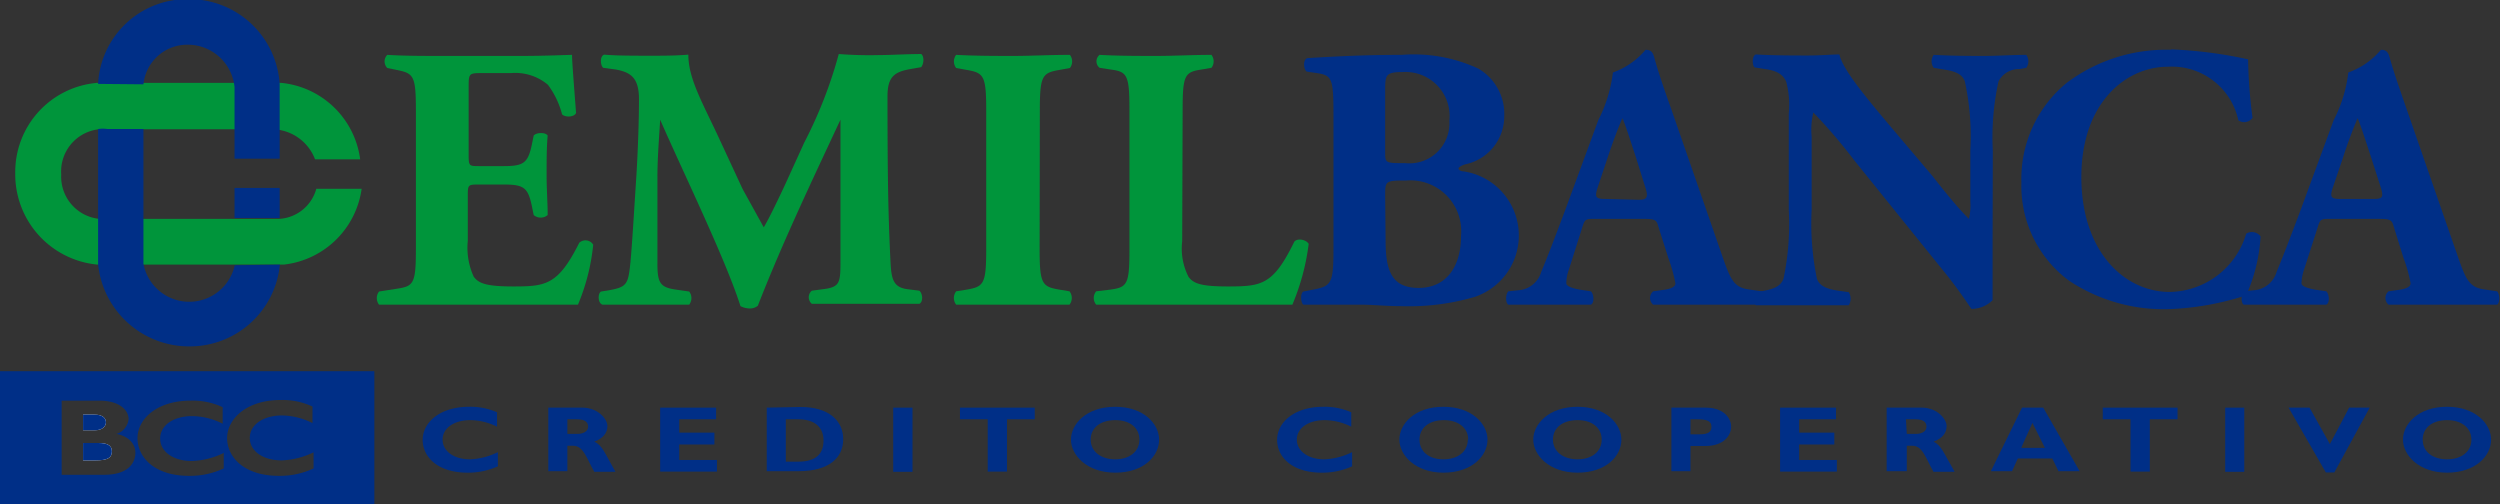 <svg id="_175" data-name="175" xmlns="http://www.w3.org/2000/svg" viewBox="0 0 118 23.81"><rect x="0" y="0" width="118" height="23.81" fill="#333333" stroke="none"/><defs><style>.cls-1{fill:#00953b;}.cls-2,.cls-3{fill:#002f87;}.cls-2{fill-rule:evenodd;}.cls-4{fill:none;}.cls-5{fill:#fbfbfb;}</style></defs><title>175</title><path class="cls-1" d="M23.12,10.23c0-.65,0-.69.58-.69h1.42a2.39,2.39,0,0,1,1.74.55,4,4,0,0,1,.67,1.4c.18.16.59.12.66-.07C28.1,10.23,28,9,28,8.68c-.23,0-1.25.05-2.38.05H21.83c-.85,0-1.72,0-2.55-.05a.44.44,0,0,0,0,.62l.44.09c.8.16.91.27.91,1.88v6.59c0,1.63-.11,1.74-.91,1.86l-.83.13a.51.51,0,0,0,0,.62c1.33,0,2.2,0,3,0h2.3c1.45,0,3.15,0,4.09,0A9.83,9.83,0,0,0,29,17.64a.43.43,0,0,0-.66-.09c-1,2-1.58,2.06-3.12,2.06-1.29,0-1.63-.15-1.86-.46a3.28,3.28,0,0,1-.28-1.69V15.35c0-.53,0-.55.5-.55h1.21c.92,0,1.13.14,1.31,1l.09.44a.51.51,0,0,0,.66,0c0-.57-.05-1.2-.05-1.88s0-1.31.05-1.87c-.09-.16-.53-.16-.66,0l-.09.44c-.18.85-.39,1-1.31,1H23.62c-.48,0-.5,0-.5-.54Z" transform="translate(-1 -6.09)"/><path class="cls-1" d="M30.06,9.37c.71.13,1.1.39,1.1,1.4s-.05,2.39-.12,3.58c-.11,1.68-.2,3.22-.28,4.09-.11,1.09-.16,1.2-1.07,1.36l-.32.05c-.16.09-.16.55.07.62.71,0,1.44,0,2,0s1.43,0,2.09,0a.51.51,0,0,0,0-.62l-.69-.1c-.71-.11-.81-.36-.81-1.24,0-1.06,0-2.84,0-4,0-.92.06-1.62.13-2.77h0c1,2.3,3.1,6.61,3.79,8.8a1,1,0,0,0,.46.11.58.58,0,0,0,.36-.13c1.17-3,2.58-5.95,3.9-8.78h0v2l0,4.6c0,1.08,0,1.3-.82,1.4l-.53.07a.4.4,0,0,0,0,.62c.85,0,1.83,0,2.63,0s1.62,0,2.44,0c.18-.07.18-.47,0-.62l-.56-.07c-.69-.09-.76-.51-.8-1.33-.11-2.23-.14-4.14-.14-7.78,0-.94.35-1.15,1.08-1.28l.51-.09c.14-.18.14-.52,0-.62-.64,0-1.45.05-2,.05a18.82,18.82,0,0,1-1.89-.05,20.94,20.94,0,0,1-1.63,4.18l-.91,2c-.47,1-.76,1.59-1,2-.25-.45-.8-1.45-1-1.81l-1.16-2.5c-.78-1.66-1.4-2.74-1.4-3.84-.64.05-1.16.05-1.74.05-.87,0-1.63,0-2.23-.05-.2.05-.2.48-.05.62Z" transform="translate(-1 -6.09)"/><path class="cls-1" d="M50.08,11.32c0-1.66.11-1.79.93-1.93l.49-.09a.51.51,0,0,0,0-.62c-1,0-1.84.05-2.67.05s-1.74,0-2.7-.05a.51.51,0,0,0,0,.62l.5.09c.81.14.92.27.92,1.93v6.51c0,1.66-.11,1.79-.92,1.93l-.5.08a.52.52,0,0,0,0,.63c1,0,1.85,0,2.7,0s1.7,0,2.65,0a.51.51,0,0,0,0-.63L51,19.76c-.82-.14-.93-.27-.93-1.93Z" transform="translate(-1 -6.09)"/><path class="cls-1" d="M56.82,11.28c0-1.65.1-1.79.9-1.91l.46-.08a.5.5,0,0,0,0-.61c-.89,0-1.77.05-2.62.05s-1.74,0-2.66-.05a.39.39,0,0,0,0,.61l.51.08c.8.1.9.26.9,1.91v6.59c0,1.64-.1,1.78-.9,1.89l-.67.08a.49.49,0,0,0,0,.63c1.1,0,2,0,2.8,0h2.37c1.45,0,3.16,0,4.09,0a10.8,10.8,0,0,0,.77-2.87c-.13-.21-.54-.28-.68-.1-1,2.05-1.54,2.11-3.15,2.11-1.29,0-1.61-.15-1.84-.45a2.93,2.93,0,0,1-.3-1.68Z" transform="translate(-1 -6.09)"/><path class="cls-2" d="M63.94,17.87c0,1.59-.11,1.72-.91,1.88l-.51.1c-.14.06-.14.52,0,.62,1,0,1.88,0,2.75,0,.51,0,1.18.07,1.82.07a11.11,11.11,0,0,0,3.53-.44,3.06,3.06,0,0,0-.53-5.92c-.17,0-.25-.09-.25-.14s.17-.16.35-.2A2.31,2.31,0,0,0,72,11.58a2.47,2.47,0,0,0-1.22-2.25,7.24,7.24,0,0,0-3.62-.65c-1.77,0-3.06.07-4.41.15-.27,0-.23.55-.07.64l.48.07c.74.11.78.29.78,2.07Zm2.44-7.46c0-.78,0-.92.85-.92a2.08,2.08,0,0,1,2.18,2.3,1.89,1.89,0,0,1-2.09,2c-.92,0-.94,0-.94-.5Zm0,4.92c0-.7,0-.72,1-.72a2.4,2.4,0,0,1,2.58,2.62c0,1.44-.69,2.45-2,2.45s-1.56-.87-1.56-2.25Z" transform="translate(-1 -6.09)"/><path class="cls-2" d="M78.41,16.42c.62,0,.77,0,.85.32l.48,1.51a7.94,7.94,0,0,1,.34,1.21c0,.1-.07.23-.48.3l-.57.08a.41.41,0,0,0,0,.63c.81,0,1.51,0,2.39,0s1.88,0,2.73,0c.16-.1.12-.53,0-.63l-.68-.1c-.65-.11-.81-.51-1.18-1.57l-2.41-6.94c-.45-1.26-.66-1.92-.8-2.43-.07-.27-.18-.36-.41-.36a3.55,3.55,0,0,1-1.54,1.07,6.76,6.76,0,0,1-.69,2.25l-1.59,4.32c-.48,1.27-.8,2.12-1.1,2.83a1.21,1.21,0,0,1-1.08.88l-.48.05c-.13.15-.14.53,0,.63.82,0,1.22,0,1.83,0s1.45,0,2.07,0c.18-.09.14-.5,0-.63l-.53-.08c-.49-.09-.63-.2-.63-.3a1.91,1.91,0,0,1,.12-.64l.65-2.05c.11-.34.16-.35.59-.35Zm-1.63-.94c-.44,0-.53-.06-.37-.54l.44-1.32c.27-.82.55-1.56.73-1.95.16.37.39,1.1.64,1.86L78.68,15c.14.46,0,.52-.36.52Z" transform="translate(-1 -6.09)"/><path class="cls-3" d="M95.06,13.18a12.18,12.18,0,0,1,.27-3.25,1.08,1.08,0,0,1,1-.58l.31-.06a.52.52,0,0,0,0-.61c-.69,0-1.32.05-2,.05s-1.42,0-2.37-.05a.52.52,0,0,0,0,.61l.47.08c.48.07.87.19,1,.56A12.18,12.18,0,0,1,94,13.18v2.44a2.6,2.6,0,0,1-.07.8c-.41-.41-.92-1-1.7-2l-1.49-1.76c-1.6-1.89-2.75-3.24-2.92-4-.38,0-.89.05-1.49.05s-1.62,0-2.45-.05c-.18.05-.19.47-.07.61l.5.08c.62.08.87.3,1,.6a4.24,4.24,0,0,1,.12,1.5V16a12.42,12.42,0,0,1-.25,3.25c-.14.37-.49.49-1,.58l-.3.05a.56.56,0,0,0,0,.62c.67,0,1.33,0,2,0s1.42,0,2.38,0a.58.58,0,0,0,0-.62l-.5-.07c-.46-.07-.87-.19-1-.56A12.75,12.75,0,0,1,86.51,16V12.54a3.49,3.49,0,0,1,.08-1.14,26.08,26.08,0,0,1,1.94,2.27l4.09,5.07c.83,1,1.42,1.93,1.43,1.93a1.42,1.42,0,0,0,1-.41c0-.58,0-1.7,0-2.85Z" transform="translate(-1 -6.09)"/><path class="cls-3" d="M103.46,8.44A7.81,7.81,0,0,0,98.55,10a5.85,5.85,0,0,0-2.14,4.7,5.56,5.56,0,0,0,2.25,4.64,8.09,8.09,0,0,0,4.77,1.34,13.4,13.4,0,0,0,3.59-.65,7.93,7.93,0,0,0,.68-2.78.51.51,0,0,0-.68-.13,3.83,3.83,0,0,1-3.61,2.75c-2.13,0-4.17-1.9-4.17-5.42s2.11-5.21,4.08-5.21a3.21,3.21,0,0,1,3.33,2.53.48.48,0,0,0,.67-.12,23.41,23.41,0,0,1-.21-2.76,20.79,20.79,0,0,0-3.65-.47" transform="translate(-1 -6.09)"/><path class="cls-2" d="M113.12,16.42c.62,0,.76,0,.85.32l.47,1.51a6.82,6.82,0,0,1,.34,1.21c0,.1-.07.23-.48.3l-.56.08a.41.41,0,0,0,0,.63c.82,0,1.51,0,2.39,0s1.88,0,2.73,0c.16-.1.12-.53,0-.63l-.67-.1c-.66-.11-.82-.51-1.19-1.57l-2.41-6.94c-.44-1.26-.66-1.92-.8-2.43-.07-.27-.18-.36-.41-.36a3.55,3.55,0,0,1-1.54,1.07,6.52,6.52,0,0,1-.69,2.25l-1.59,4.32c-.48,1.27-.8,2.12-1.1,2.83a1.21,1.21,0,0,1-1.08.88l-.48.05c-.12.15-.14.53,0,.63.82,0,1.23,0,1.83,0s1.45,0,2.07,0c.18-.09.14-.5,0-.63l-.53-.08c-.5-.09-.64-.2-.64-.3a2.23,2.23,0,0,1,.12-.64l.66-2.05c.1-.34.16-.35.58-.35Zm-1.63-.94c-.45,0-.54-.06-.38-.54l.45-1.32c.26-.82.55-1.56.72-1.95.16.37.39,1.1.64,1.86l.46,1.43c.14.46.05.52-.35.52Z" transform="translate(-1 -6.09)"/><path class="cls-3" d="M24.5,27.43a3.23,3.23,0,0,1-1.32.34c-.76,0-1.29-.39-1.29-.93s.54-.92,1.31-.92a2.89,2.89,0,0,1,1.26.31v-.68a3.11,3.11,0,0,0-1.32-.26c-1.39,0-2.19.75-2.19,1.56s.71,1.55,2.12,1.55a3.4,3.4,0,0,0,1.43-.3Z" transform="translate(-1 -6.09)"/><path class="cls-2" d="M26.88,25.33v3h.9V27.13h.27c.49,0,.63.58,1,1.23h1c-.51-.89-.62-1.26-1-1.42.41-.16.62-.41.62-.74s-.44-.87-1.19-.87Zm.9.55h.46c.34,0,.52.12.52.35s-.25.34-.5.34h-.48Z" transform="translate(-1 -6.09)"/><polygon class="cls-3" points="33.84 21.71 32.06 21.71 32.06 20.98 33.72 20.98 33.72 20.42 32.06 20.42 32.06 19.79 33.8 19.79 33.8 19.24 31.16 19.24 31.16 22.26 33.84 22.26 33.84 21.71"/><path class="cls-2" d="M37.19,25.33v3h1.5c1.45,0,2.11-.64,2.11-1.51s-.68-1.52-2-1.52Zm.9.55h.58c.86,0,1.2.44,1.2,1s-.28,1-1.19,1h-.59Z" transform="translate(-1 -6.09)"/><rect class="cls-3" x="42.16" y="19.24" width="0.91" height="3.03"/><polygon class="cls-3" points="48.84 19.24 45.31 19.24 45.31 19.79 46.62 19.79 46.62 22.26 47.53 22.26 47.53 19.79 48.84 19.79 48.84 19.24"/><path class="cls-2" d="M55.71,26.84c0-.72-.7-1.55-2.07-1.55s-2.09.82-2.09,1.55.75,1.56,2.09,1.56,2.07-.78,2.07-1.56m-.93,0c0,.56-.46.93-1.14.93s-1.16-.37-1.16-.93.46-.92,1.16-.92,1.14.37,1.14.92" transform="translate(-1 -6.09)"/><path class="cls-3" d="M64.82,27.43a3.23,3.23,0,0,1-1.32.34c-.75,0-1.29-.39-1.29-.93s.54-.92,1.32-.92a2.89,2.89,0,0,1,1.25.31v-.68a3.11,3.11,0,0,0-1.32-.26c-1.39,0-2.18.75-2.18,1.56s.7,1.55,2.11,1.55a3.4,3.4,0,0,0,1.43-.3Z" transform="translate(-1 -6.09)"/><path class="cls-2" d="M71.21,26.84c0-.72-.71-1.55-2.08-1.55s-2.08.82-2.08,1.55.75,1.56,2.08,1.56,2.08-.78,2.08-1.56m-.93,0c0,.56-.46.93-1.15.93S68,27.4,68,26.84s.46-.92,1.15-.92,1.15.37,1.15.92" transform="translate(-1 -6.09)"/><path class="cls-2" d="M77.53,26.84c0-.72-.71-1.55-2.07-1.55s-2.09.82-2.09,1.55.75,1.56,2.09,1.56,2.07-.78,2.07-1.56m-.93,0c0,.56-.46.93-1.14.93s-1.16-.37-1.16-.93.46-.92,1.16-.92,1.14.37,1.14.92" transform="translate(-1 -6.09)"/><path class="cls-2" d="M79.89,25.33v3h.9V27.14h.72c.84,0,1.2-.49,1.2-.91s-.37-.9-1.2-.9Zm.9.55h.32c.49,0,.67.1.67.35s-.15.36-.57.36h-.42Z" transform="translate(-1 -6.09)"/><polygon class="cls-3" points="86.7 21.71 84.92 21.71 84.92 20.98 86.58 20.98 86.58 20.42 84.92 20.42 84.92 19.79 86.66 19.79 86.66 19.24 84.02 19.24 84.02 22.26 86.7 22.26 86.7 21.71"/><path class="cls-2" d="M90.05,25.33v3H91V27.13h.26c.49,0,.63.58,1,1.23h1c-.52-.89-.63-1.26-1-1.42.42-.16.62-.41.62-.74s-.44-.87-1.18-.87Zm.91.55h.45c.35,0,.52.12.52.35s-.24.34-.49.34H91Z" transform="translate(-1 -6.09)"/><path class="cls-2" d="M97.44,25.33h-1l-1.47,3h1l.27-.6h1.63l.29.6h1Zm.08,1.9H96.4l.53-1.18Z" transform="translate(-1 -6.09)"/><polygon class="cls-3" points="102.78 19.24 99.25 19.24 99.25 19.79 100.56 19.79 100.56 22.26 101.47 22.26 101.47 19.79 102.78 19.79 102.78 19.24"/><rect class="cls-3" x="105.03" y="19.24" width="0.9" height="3.03"/><polygon class="cls-3" points="111.85 19.24 110.88 19.24 109.97 20.96 109.01 19.24 108.02 19.24 109.78 22.3 110.18 22.3 111.85 19.24"/><path class="cls-2" d="M118.58,26.84c0-.72-.71-1.55-2.08-1.55s-2.08.82-2.08,1.55.75,1.56,2.08,1.56,2.08-.78,2.08-1.56m-.93,0c0,.56-.46.93-1.15.93s-1.15-.37-1.15-.93.46-.92,1.15-.92,1.15.37,1.15.92" transform="translate(-1 -6.09)"/><path class="cls-3" d="M1,23.61v6.3H18.67v-6.3ZM5.91,28.5h-2V25H5.68c1,0,1.39.48,1.39.87a.82.82,0,0,1-.57.7c.59.12.89.48.89.89S7.13,28.5,5.91,28.5Zm5.65-.3a3.75,3.75,0,0,1-1.64.35c-1.63,0-2.43-.88-2.43-1.78S8.4,25,10,25a3.33,3.33,0,0,1,1.51.31v.78a3.26,3.26,0,0,0-1.44-.36c-.89,0-1.51.44-1.51,1.06s.62,1.06,1.49,1.06a3.73,3.73,0,0,0,1.51-.38Zm4.24,0a3.75,3.75,0,0,1-1.64.35c-1.63,0-2.44-.88-2.44-1.78s.91-1.8,2.52-1.8a3.33,3.33,0,0,1,1.51.31v.78a3.3,3.3,0,0,0-1.44-.36c-.89,0-1.52.44-1.52,1.06s.62,1.06,1.5,1.06a3.73,3.73,0,0,0,1.51-.38Z" transform="translate(-1 -6.09)"/><path class="cls-4" d="M6.5,26.59a.82.82,0,0,0,.57-.7c0-.39-.4-.87-1.39-.87H3.87V28.5h2c1.22,0,1.48-.62,1.48-1S7.09,26.71,6.5,26.59Z" transform="translate(-1 -6.09)"/><path class="cls-4" d="M8.56,26.76c0-.62.62-1.06,1.51-1.06a3.26,3.26,0,0,1,1.44.36v-.78A3.33,3.33,0,0,0,10,25c-1.6,0-2.51.87-2.51,1.8s.8,1.78,2.43,1.78a3.75,3.75,0,0,0,1.64-.35v-.76a3.73,3.73,0,0,1-1.51.38C9.18,27.82,8.56,27.38,8.56,26.76Z" transform="translate(-1 -6.09)"/><path class="cls-4" d="M14.29,27.82c-.88,0-1.5-.44-1.5-1.06s.63-1.06,1.52-1.06a3.3,3.3,0,0,1,1.44.36v-.78A3.33,3.33,0,0,0,14.24,25c-1.61,0-2.52.87-2.52,1.8s.81,1.78,2.44,1.78a3.75,3.75,0,0,0,1.64-.35v-.76A3.73,3.73,0,0,1,14.29,27.82Z" transform="translate(-1 -6.09)"/><path class="cls-5" d="M5.46,25.66H4.92v.74h.54c.38,0,.54-.19.54-.38S5.84,25.66,5.46,25.66Z" transform="translate(-1 -6.09)"/><path class="cls-5" d="M5.65,27H4.92v.82h.59c.57,0,.77-.12.77-.43S6,27,5.65,27Z" transform="translate(-1 -6.09)"/><path class="cls-3" d="M5.65,27H4.92v.82h.59c.57,0,.77-.12.77-.43S6,27,5.65,27Z" transform="translate(-1 -6.09)"/><path class="cls-3" d="M5.46,25.66H4.92v.74h.54c.38,0,.54-.19.54-.38S5.84,25.66,5.46,25.66Z" transform="translate(-1 -6.09)"/><path class="cls-1" d="M15.93,15a1.93,1.93,0,0,1-1.74,1.42H6.09a2,2,0,0,1-2.2-2.1,2,2,0,0,1,2.2-2.13h7.69a2.2,2.2,0,0,1,2.09,1.42H18A4.17,4.17,0,0,0,14.26,10H5.6a4.22,4.22,0,0,0-3.88,4.25A4.28,4.28,0,0,0,5.6,18.58h8.79A4.18,4.18,0,0,0,18.07,15Z" transform="translate(-1 -6.09)"/><path class="cls-3" d="M5.63,10.05a4.21,4.21,0,0,1,4.25-4,4.28,4.28,0,0,1,4.32,4v3.53H12.07V10.2a2.22,2.22,0,0,0-2.25-2,2.08,2.08,0,0,0-2.05,1.87Z" transform="translate(-1 -6.09)"/><rect class="cls-3" x="11.07" y="8.87" width="2.13" height="1.42"/><path class="cls-3" d="M14.21,18.58a4.27,4.27,0,0,1-4.28,3.86,4.32,4.32,0,0,1-4.3-3.87V12.18a1.53,1.53,0,0,1,.45,0H7.77v6.36a2.2,2.2,0,0,0,4.31.07Z" transform="translate(-1 -6.09)"/></svg>